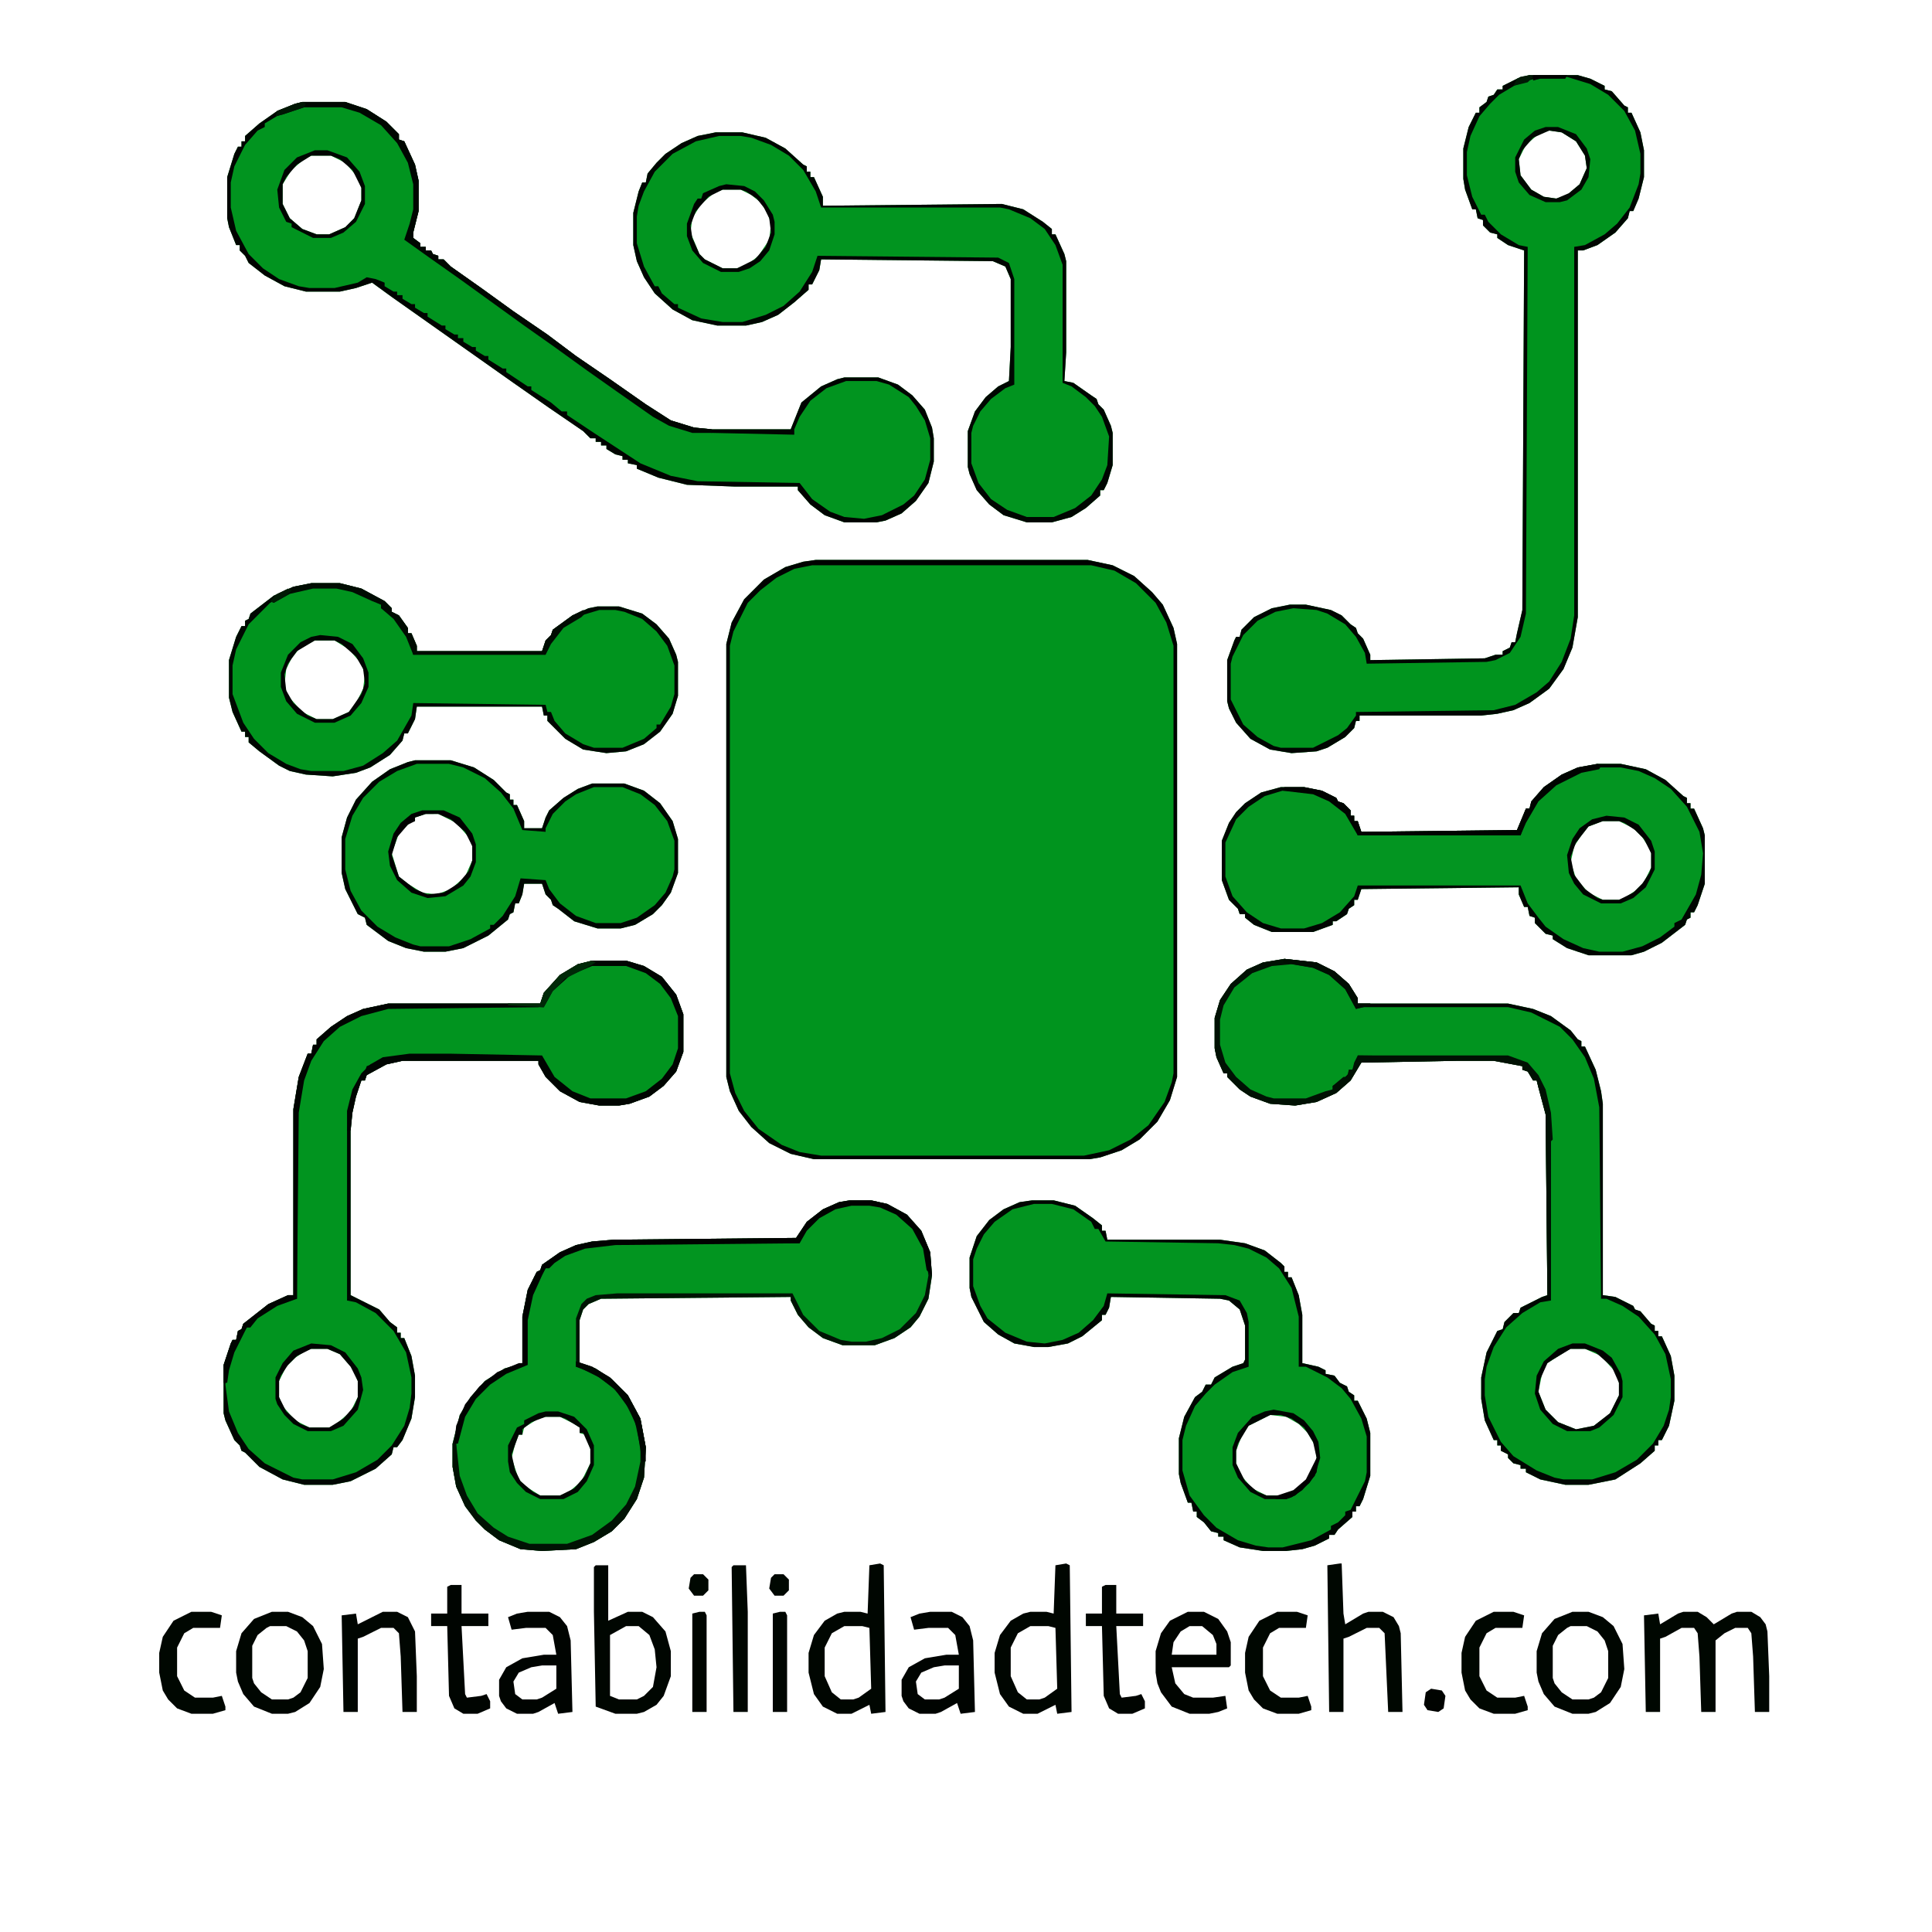 <?xml version="1.0" encoding="UTF-8"?>
<svg version="1.1" viewBox="0 0 1080 1080" width="1280" height="1280" xmlns="http://www.w3.org/2000/svg">
<path transform="translate(0)" d="m0 0h1080v1080h-1080z" fill="#fff"/>
<path transform="translate(456,313)" d="m0 0h152l14 3 12 6 10 9 6 7 6 13 2 9v242l-4 13-7 12-10 10-10 6-12 4-6 1h-154l-13-3-12-6-10-9-7-9-5-11-2-8v-242l3-12 7-13 11-11 12-7 10-3z" fill="#00941E"/>
<path transform="translate(855,42)" d="m0 0h27l7 2 8 4v2l4 1 7 8 2 1v3h2l5 11 2 10v15l-3 12-3 7h-2l-1 4-7 8-10 7-8 3h-3v205l-3 17-5 12-8 11-11 8-9 4-9 2-9 1h-68v3h-2l-1 4-5 5-10 6-6 2-14 1-12-2-11-6-8-9-4-8-1-4v-23l4-11 1-2h2l1-4 7-7 10-5 10-2h9l14 3 6 3 5 5 3 2 1 3 3 3 4 9v3l64-1 6-2h4v-2l4-2 1-3h2l1-5 3-13 1-201-9-3-6-4v-2l-4-1-4-4v-3l-3-1-1-5h-2l-4-11-1-6v-17l3-12 4-8h2v-3l4-3 1-3 3-1 2-3h3v-2l10-5z" fill="#00941E"/>
<path transform="translate(169,57)" d="m0 0h24l12 4 11 7 7 7v3l3 1 6 13 2 9v17l-3 12v3l4 3v2h3v2h3l1 2 3 1v2h3l4 4 17 12 18 13 19 13 16 12 19 13 20 14 14 9 13 4 10 1h44l6-15 11-9 9-4 4-1h19l11 4 8 6 7 8 4 10 1 6v13l-3 12-7 10-8 7-9 4-5 1h-18l-11-4-8-6-7-8v-2h-35l-27-1-16-4-12-5v-2l-5-1v-2h-3v-2l-4-1-5-3v-2h-3v-2h-3v-2h-3l-4-4-19-13-20-14-68-48-11-8-9 3-9 2h-19l-12-3-11-6-9-7-2-4-3-3v-3h-2l-4-10-1-5v-23l4-13 2-4h2v-3h2v-3l8-7 10-7 10-4z" fill="#01941F"/>
<path transform="translate(331,537)" d="m0 0h19l10 3 10 6 8 10 4 11v21l-4 11-7 8-8 6-11 4-6 1h-11l-11-2-11-6-8-8-4-7v-2h-76l-9 2-11 6-1 3h-2l-3 9-2 9-1 10v92l16 8 6 7 4 3v3h2v3h2l4 10 2 11v12l-2 12-5 12-3 4h-2l-1 4-9 8-14 7-10 2h-16l-12-3-13-7-8-8-2-1-1-3-3-3-5-11-1-4v-27l4-12 1-2h2l1-5 2-1 1-3 14-11 11-5h3v-104l3-18 5-13h2l1-5h2v-3l8-7 9-6 9-4 14-3h85l2-6 9-10 10-6z" fill="#01941F"/>
<path transform="translate(718,536)" d="m0 0 18 2 10 5 8 7 5 8v3h84l14 3 10 4 11 8 4 5 2 1v3h2l6 13 3 12 1 7v107l7 1 10 5 1 2 3 1 6 7 2 1v3h2v3h2l5 11 2 11v14l-3 14-4 8h-2v3h-2v3l-8 7-14 9-15 3h-13l-14-3-8-4v-2h-3v-2l-4-1-3-3v-2l-4-2v-3h-2v-3h-2l-5-11-2-12v-12l3-14 6-12 3-1 1-4 5-5h3l1-3 12-6 3-1-1-101-4-15-1-4h-2l-3-5-3-1v-2l-16-3h-21l-53 1-6 10-8 7-11 5-12 2-14-1-11-4-6-4-7-7v-2h-2l-4-9-1-5v-17l3-10 6-9 9-8 9-4z" fill="#01941F"/>
<path transform="translate(400,74)" d="m0 0h15l13 3 11 6 10 9 2 1v3h2v3h2l5 11v5l100-1 12 3 11 7 5 4v3h2l5 11 1 4v51l-1 16 5 1 10 7 3 2 1 3 3 3 4 9 1 4v18l-3 10-2 4h-2v3l-8 7-8 5-11 3h-14l-13-4-8-6-7-8-4-9-1-4v-20l4-11 6-8 7-6 6-3 1-19v-38l-3-7-7-3-96-1-1 6-4 8h-2v3l-8 7-9 7-9 4-9 2h-16l-14-3-11-6-10-9-6-9-4-9-2-9v-18l3-12 2-5h2l1-5 5-6 5-5 9-6 9-4z" fill="#01941F"/>
<path transform="translate(475,671)" d="m0 0h12l9 2 11 6 8 9 5 12 1 13-2 13-5 10-5 6-9 6-11 4h-18l-11-4-8-6-6-7-4-8v-2l-106 1-7 3-3 3-2 6v24l9 3 9 6 9 9 7 13 3 16-1 17-4 12-7 11-7 7-10 6-10 4-19 1-12-1-12-5-8-6-5-5-6-8-5-11-2-11v-13l4-16 6-10 8-9 11-7 10-3v-26l3-15 5-10 2-1 1-3 10-7 9-4 9-2 12-1 102-1 6-9 9-7 9-4z" fill="#029520"/>
<path transform="translate(577,671)" d="m0 0h12l12 3 10 7 5 4v3h2l1 5h63l14 2 11 4 9 7 2 2v3h2v3h2l4 10 2 11v27l9 2 4 2v2l5 1 3 4 4 2 1 3 3 2v3h2l5 10 2 8v24l-4 13-2 4h-2v3h-2v3l-8 7-2 3h-3v2l-8 4-7 2-9 1h-13l-13-2-9-4v-2h-3v-2l-4-1-4-5-4-3v-3h-2l-1-5h-2l-4-11-1-5v-20l3-12 6-11 4-3 2-4h3l2-4 10-6 6-2 1-2v-19l-3-9-6-5-5-1-61-1-1 6-2 4h-2v3l-11 9-8 4-11 2h-8l-11-2-9-5-8-7-7-14-1-5v-17l4-12 7-9 8-6 9-4z" fill="#029420"/>
<path transform="translate(893,427)" d="m0 0h13l14 3 11 6 10 9 2 1v3h2v3h2l5 11 1 4v27l-4 12-2 4h-2v3l-2 1-1 3-13 10-10 5-7 2h-24l-12-4-8-5v-2l-4-1-6-6v-3l-3-1-1-5h-2l-3-7v-4l-88 1-2 6h-2v3l-3 2-1 3-6 4h-2v2l-11 4h-23l-10-4-5-4v-2h-3l-1-3-5-5-4-11v-22l4-10 4-6 5-5 9-6 11-3h13l10 2 8 4 1 2 3 1 4 4v3h2v3h2l2 6 87-1 5-12h2l1-4 7-8 10-7 9-4z" fill="#039521"/>
<path transform="translate(174,326)" d="m0 0h16l12 3 13 7 4 4v2l4 2 5 7v3h2l3 7v3h70l2-6 3-3 1-3 11-8 9-4 5-1h12l13 4 8 6 7 8 4 9 1 4v19l-3 10-7 10-9 7-10 4-11 1-13-2-10-6-10-10v-3h-2l-1-5h-70l-1 7-4 8h-2l-1 4-7 8-11 7-8 3-13 2-15-1-9-2-6-3-11-8-6-5v-3h-2v-3h-2l-5-11-2-8v-21l4-13 3-6h2v-3l2-1 1-3 13-10 11-5z" fill="#00941E"/>
<path transform="translate(232,425)" d="m0 0h20l13 4 11 7 7 7 2 1v3h2v3h2l4 9v4h10l2-6 2-4 8-7 8-5 8-3h18l11 4 9 7 7 10 3 10v19l-4 11-5 7-5 5-10 6-8 2h-13l-13-4-9-7-3-2-1-3-3-3-2-6h-10l-1 6-2 5h-2l-1 5-2 1-1 3-11 9-14 7-10 2h-12l-10-2-10-4-12-9-1-4-4-2-7-14-2-9v-20l3-11 5-10 9-10 10-7 10-4z" fill="#01941F"/>
<path transform="translate(855,42)" d="m0 0h27l7 2 8 4v2l4 1 7 8 2 1v3h2l5 11 2 10v15l-3 12-3 7h-2l-1 4-7 8-10 7-8 3h-3v205l-3 17-5 12-8 11-11 8-9 4-9 2-9 1h-68v3h-2l-1 4-5 5-10 6-6 2-14 1-12-2-11-6-8-9-4-8-1-4v-23l4-11 1-2h2l1-4 7-7 10-5 10-2h9l14 3 6 3 5 5 3 2 1 3 3 3 4 9v3l64-1 6-2h4v-2l4-2 1-3h2l1-5 3-13 1-201-9-3-6-4v-2l-4-1-4-4v-3l-3-1-1-5h-2l-4-11-1-6v-17l3-12 4-8h2v-3l4-3 1-3 3-1 2-3h3v-2l10-5zm6 1-13 4-10 6-5 5-6 7-5 11-2 9v13l3 12 5 10h2l2 4 7 7 10 6 5 1-1 205-3 13-6 9-8 4-5 1-67 1-1-6-5-9-6-7-10-6-6-2-13-1-10 2-10 5-8 8-6 12-1 4v20l7 14 8 7 9 5 4 1h18l14-7 5-4 5-7v-2l77-1 12-3 12-7 7-6 7-11 5-13 2-13v-206l6-1 11-6 7-6 7-9 5-13 1-6v-11l-3-13-6-11-9-9-10-6-13-4z" fill="#000601"/>
<path transform="translate(169,57)" d="m0 0h24l12 4 11 7 7 7v3l3 1 6 13 2 9v17l-3 12v3l4 3v2h3v2h3l1 2 3 1v2h3l4 4 17 12 18 13 19 13 16 12 19 13 20 14 14 9 13 4 10 1h44l6-15 11-9 9-4 4-1h19l11 4 8 6 7 8 4 10 1 6v13l-3 12-7 10-8 7-9 4-5 1h-18l-11-4-8-6-7-8v-2h-35l-27-1-16-4-12-5v-2l-5-1v-2h-3v-2l-4-1-5-3v-2h-3v-2h-3v-2h-3l-4-4-19-13-20-14-68-48-11-8-9 3-9 2h-19l-12-3-11-6-9-7-2-4-3-3v-3h-2l-4-10-1-5v-23l4-13 2-4h2v-3h2v-3l8-7 10-7 10-4zm1 2-12 4-10 6v2l-4 2-7 8-6 12-2 9v14l3 13 7 13 8 8 9 6 11 4 6 1h14l13-3 5-3 5 1 5 2v2l5 3h2v2h3v2l5 3h2v2l5 3h2v2l8 5h2v2l5 3h2v2h3v2l5 3h2v2l5 3h2v2l8 5h2v2l12 8h2v2l11 7 6 5h3v2l15 10 26 17 17 7 15 3 57 1 7 9 10 7 8 3 11 1 10-2 12-6 6-5 6-9 3-11v-12l-3-10-5-8-4-5-11-7-7-2h-17l-11 4-9 7-6 9-3 7v3l-46-1-16-2-12-5-11-7-18-13-34-24-36-26-17-12-18-13-9-6 3-9 2-8v-14l-3-12-6-11-9-10-11-7-12-4z" fill="#000400"/>
<path transform="translate(331,537)" d="m0 0h19l10 3 10 6 8 10 4 11v21l-4 11-7 8-8 6-11 4-6 1h-11l-11-2-11-6-8-8-4-7v-2h-76l-9 2-11 6-1 3h-2l-3 9-2 9-1 10v92l16 8 6 7 4 3v3h2v3h2l4 10 2 11v12l-2 12-5 12-3 4h-2l-1 4-9 8-14 7-10 2h-16l-12-3-13-7-8-8-2-1-1-3-3-3-5-11-1-4v-27l4-12 1-2h2l1-5 2-1 1-3 14-11 11-5h3v-104l3-18 5-13h2l1-5h2v-3l8-7 9-6 9-4 14-3h85l2-6 9-10 10-6zm0 2-12 5-10 9-5 8v2h-87l-15 4-12 6-10 9-7 11-4 11-3 18v104l-7 1-11 6-8 7v2h-2l-8 13-3 11-1 8 2 15 5 12 6 9 9 8 16 8 5 1h17l13-4 12-7 8-8 7-11 3-10 1-8v-9l-3-14-7-12-10-10-11-6-5-1v-95l2-16 4-11 4-6 1-3 5-2 8-3 11-1h22l52 1 4 8 6 7 11 7 6 2h20l11-4 9-7 7-9 3-9v-18l-4-10-6-8-7-6-9-4-4-1z" fill="#000601"/>
<path transform="translate(718,536)" d="m0 0 18 2 10 5 8 7 5 8v3h84l14 3 10 4 11 8 4 5 2 1v3h2l6 13 3 12 1 7v107l7 1 10 5 1 2 3 1 6 7 2 1v3h2v3h2l5 11 2 11v14l-3 14-4 8h-2v3h-2v3l-8 7-14 9-15 3h-13l-14-3-8-4v-2h-3v-2l-4-1-3-3v-2l-4-2v-3h-2v-3h-2l-5-11-2-12v-12l3-14 6-12 3-1 1-4 5-5h3l1-3 12-6 3-1-1-101-4-15-1-4h-2l-3-5-3-1v-2l-16-3h-21l-53 1-6 10-8 7-11 5-12 2-14-1-11-4-6-4-7-7v-2h-2l-4-9-1-5v-17l3-10 6-9 9-8 9-4zm-1 2-13 3-11 7-6 7-5 10-1 5v14l3 10 6 8 7 7 11 5 4 1h18l11-4 4-2v-2l4-2 5-5v-2h2l3-6v-2l84 1 11 4 6 8 4 10 2 9 1 15v90l-6 1-10 6-9 8-7 11-4 11-1 7v9l2 12 7 14 7 8 13 8 10 4 5 1h16l13-4 12-7 9-9 6-10 3-9 1-7v-10l-3-14-6-11-9-10-9-6-9-4h-3l-1-107-3-16-5-12-7-10-7-7-16-8-13-3h-84l-7-11-9-8-9-4-12-2z" fill="#000701"/>
<path transform="translate(456,313)" d="m0 0h152l14 3 12 6 10 9 6 7 6 13 2 9v242l-4 13-7 12-10 10-10 6-12 4-6 1h-154l-13-3-12-6-10-9-7-9-5-11-2-8v-242l3-12 7-13 11-11 12-7 10-3zm-2 3-10 2-10 5-9 7-7 7-8 16-2 8v239l3 11 5 10 8 10 13 9 10 4 12 2h147l14-3 12-6 10-8 9-13 4-11 1-5v-239l-4-13-6-11-11-11-12-7-13-3z" fill="#000300"/>
<path transform="translate(596,874)" d="m0 0 2 1 1 82-8 1-1-5-10 5h-8l-8-4-5-7-3-12v-11l3-10 6-8 7-4 4-1h9l4 1 1-27z" fill="#000601"/>
<path transform="translate(492,874)" d="m0 0 2 1 1 82-8 1-1-5-10 5h-8l-8-4-5-7-3-12v-11l3-10 6-8 7-4 4-1h9l4 1 1-27z" fill="#000601"/>
<path transform="translate(333,875)" d="m0 0h7v31l11-5h8l6 3 7 8 3 11v14l-4 11-4 5-7 4-4 1h-12l-11-4-1-53v-25z" fill="#000601"/>
<path transform="translate(879,901)" d="m0 0h9l8 3 6 5 5 10 1 14-2 10-6 9-8 5-4 1h-9l-10-4-6-7-3-7-1-5v-12l3-10 7-8z" fill="#000601"/>
<path transform="translate(152,901)" d="m0 0h9l8 3 6 5 5 10 1 14-2 10-6 9-8 5-4 1h-9l-10-4-6-7-3-7-1-5v-12l3-10 7-8z" fill="#000601"/>
<path transform="translate(475,671)" d="m0 0h12l9 2 11 6 8 9 5 12 1 13-2 13-5 10-5 6-9 6-11 4h-18l-11-4-8-6-6-7-4-8v-2l-106 1-7 3-3 3-2 6v24l9 3 9 6 9 9 7 13 3 16-1 17-4 12-7 11-7 7-10 6-10 4-19 1-12-1-12-5-8-6-5-5-6-8-5-11-2-11v-13l4-16 6-10 8-9 11-7 10-3v-26l3-15 5-10 2-1 1-3 10-7 9-4 9-2 12-1 102-1 6-9 9-7 9-4zm1 2-9 2-9 5-8 8-3 5v2h-103l-17 2-11 4-6 4-5 4-6 10-3 9-2 11v24l-13 5-8 6-8 8-6 10-4 15v13l3 12 6 11 9 10 11 7 12 4h21l14-5 11-8 7-7 6-10 3-10 1-7v-8l-3-14-6-12-8-9-10-7-7-3h-3v-27l3-8 3-3 5-2 12-1h98l6 12 9 9 12 5 6 1h8l9-2 10-5 9-9 5-10 2-11-2-15-6-11-10-9-9-4-6-1z" fill="#001404"/>
<path transform="translate(400,74)" d="m0 0h15l13 3 11 6 10 9 2 1v3h2v3h2l5 11v5l100-1 12 3 11 7 5 4v3h2l5 11 1 4v51l-1 16 5 1 10 7 3 2 1 3 3 3 4 9 1 4v18l-3 10-2 4h-2v3l-8 7-8 5-11 3h-14l-13-4-8-6-7-8-4-9-1-4v-20l4-11 6-8 7-6 6-3 1-19v-38l-3-7-7-3-96-1-1 6-4 8h-2v3l-8 7-9 7-9 4-9 2h-16l-14-3-11-6-10-9-6-9-4-9-2-9v-18l3-12 2-5h2l1-5 5-6 5-5 9-6 9-4zm2 2-13 3-13 7-10 10-6 11-3 8-1 6v15l4 13 6 11h2l2 4 7 6h2v2l13 6 12 2h11l13-4 10-5 9-8 7-11 3-9 101 1 6 3 3 9v59l-5 2-8 6-6 7-4 8-1 4v17l4 11 7 9 9 6 11 4h15l12-5 9-7 6-9 3-8 1-16-4-11-4-6-5-5-8-6-5-2v-66l-4-11-6-9-8-6-12-5-5-1h-100l-3-9-7-12-8-8-10-6-11-4-6-1z" fill="#000601"/>
<path transform="translate(577,671)" d="m0 0h12l12 3 10 7 5 4v3h2l1 5h63l14 2 11 4 9 7 2 2v3h2v3h2l4 10 2 11v27l9 2 4 2v2l5 1 3 4 4 2 1 3 3 2v3h2l5 10 2 8v24l-4 13-2 4h-2v3h-2v3l-8 7-2 3h-3v2l-8 4-7 2-9 1h-13l-13-2-9-4v-2h-3v-2l-4-1-4-5-4-3v-3h-2l-1-5h-2l-4-11-1-5v-20l3-12 6-11 4-3 2-4h3l2-4 10-6 6-2 1-2v-19l-3-9-6-5-5-1-61-1-1 6-2 4h-2v3l-11 9-8 4-11 2h-8l-11-2-9-5-8-7-7-14-1-5v-17l4-12 7-9 8-6 9-4zm1 2-12 3-10 7-6 7-4 8-2 6v15l4 11 4 7 10 8 12 5 10 1 10-2 9-4 8-7 6-8 2-7 66 1 8 3 4 7 1 5v25l-9 3-10 7-5 5-6 7-5 11-2 8v17l4 14 8 11 7 7 12 7 10 3 7 1h8l16-4 11-6v-2l4-2 4-4v-2l3-1 8-16 1-5v-20l-3-10-6-11-5-6-8-6-12-6h-4v-28l-4-16-7-11-7-6-10-5-8-2-9-1-63-1-4-7h-2l-2-4-10-7-12-3z" fill="#000601"/>
<path transform="translate(893,427)" d="m0 0h13l14 3 11 6 10 9 2 1v3h2v3h2l5 11 1 4v27l-4 12-2 4h-2v3l-2 1-1 3-13 10-10 5-7 2h-24l-12-4-8-5v-2l-4-1-6-6v-3l-3-1-1-5h-2l-3-7v-4l-88 1-2 6h-2v3l-3 2-1 3-6 4h-2v2l-11 4h-23l-10-4-5-4v-2h-3l-1-3-5-5-4-11v-22l4-10 4-6 5-5 9-6 11-3h13l10 2 8 4 1 2 3 1 4 4v3h2v3h2l2 6 87-1 5-12h2l1-4 7-8 10-7 9-4zm1 2-10 2-14 7-10 9-7 11-3 9h-91l-2-6-7-9-9-6-7-3-5-1h-12l-10 3-9 6-7 7-6 13v19l4 11 8 9 9 6 10 3h13l10-3 10-6 8-9 2-6h91l4 10 6 8 4 5 10 7 11 5 9 2h13l11-3 10-5 8-6v-2l4-2 8-14 3-11 1-12-2-12-7-14-9-10-9-6-9-4-10-2z" fill="#000601"/>
<path transform="translate(174,326)" d="m0 0h16l12 3 13 7 4 4v2l4 2 5 7v3h2l3 7v3h70l2-6 3-3 1-3 11-8 9-4 5-1h12l13 4 8 6 7 8 4 9 1 4v19l-3 10-7 10-9 7-10 4-11 1-13-2-10-6-10-10v-3h-2l-1-5h-70l-1 7-4 8h-2l-1 4-7 8-11 7-8 3-13 2-15-1-9-2-6-3-11-8-6-5v-3h-2v-3h-2l-5-11-2-8v-21l4-13 3-6h2v-3l2-1 1-3 13-10 11-5zm1 2-13 3-11 6-12 12-7 14-2 9v16l6 16 6 9 8 8 10 6 8 3 6 1h18l11-3 11-7 8-7 8-14 1-7 74 1 1 4h2l2 5 6 7 10 6 6 2h16l12-5 7-6v-2h2l6-10 2-7v-16l-4-11-6-8-8-7-10-4-5-1h-9l-10 3-10 6-7 8-3 6v2h-74l-1-5-5-10-9-10-3-1v-2l-16-8-9-2z" fill="#000701"/>
<path transform="translate(941,901)" d="m0 0h8l5 3 4 4 10-6 3-1h8l5 3 3 4 1 4 1 25v20h-8l-1-31-1-13-2-3h-7l-6 3-5 4v40h-8l-1-31-1-13-2-3h-7l-9 5-3 1v41h-8l-1-54 8-1 1 6 10-6z" fill="#000701"/>
<path transform="translate(710,791)" d="m0 0 9 1 7 4 5 5 4 7 1 7-3 9-7 8-8 4h-10l-8-4-6-7-3-7v-7l3-8 4-6z" fill="#fff"/>
<path transform="translate(896,459)" d="m0 0h9l8 4 5 5 4 6 1 3v8l-4 8-5 5-6 4-3 1h-9l-8-4-7-8-3-9 2-9 4-6 4-5z" fill="#fff"/>
<path transform="translate(520,901)" d="m0 0h12l6 3 4 5 2 8 1 40-8 1-2-6-9 5-3 1h-9l-6-3-3-4-1-3v-9l4-7 9-5 12-2h7l-2-11-4-4h-11l-8 1-2-7 5-2z" fill="#000401"/>
<path transform="translate(295,901)" d="m0 0h12l6 3 4 5 2 8 1 40-8 1-2-6-9 5-3 1h-9l-6-3-3-4-1-3v-9l4-7 9-5 12-2h7l-2-11-4-4h-11l-8 1-2-7 5-2z" fill="#000401"/>
<path transform="translate(664,901)" d="m0 0h9l8 4 5 7 2 6v13l-1 1h-32l2 9 5 6 5 2h11l7-1 1 7-5 2-5 1h-11l-10-4-6-8-2-5-1-6v-12l3-10 5-7z" fill="#000400"/>
<path transform="translate(878,754)" d="m0 0h8l9 4 8 9 2 6v7l-5 10-9 7-10 2-10-4-7-7-4-10 2-10 3-6 11-7z" fill="#fff"/>
<path transform="translate(174,754)" d="m0 0h9l7 3 7 8 3 7v9l-4 8-8 7-4 2h-11l-8-4-7-8-2-5v-9l4-8 5-5 6-4z" fill="#fff"/>
<path transform="translate(176,358)" d="m0 0h11l8 5 7 8 2 6-1 8-4 8-4 5-9 4h-9l-8-4-8-9-2-6 1-9 3-6 4-5z" fill="#fff"/>
<path transform="translate(238,455)" d="m0 0h7l10 5 7 8 2 5v8l-4 9-8 7-8 3-8-1-8-5-5-4-4-13 4-11 7-7h2v-2z" fill="#fff"/>
<path transform="translate(174,87)" d="m0 0h11l8 4 6 7 3 7v7l-4 10-5 5-9 4h-7l-8-3-7-6-4-8v-11l5-8 7-6z" fill="#fff"/>
<path transform="translate(404,106)" d="m0 0h10l6 3 5 4 4 6 2 6-1 9-6 9-5 4-7 3h-8l-10-5-3-3-5-12 1-8 5-8 7-6z" fill="#fff"/>
<path transform="translate(305,792)" d="m0 0h8l8 4 3 2v3l3 1 3 8v8l-5 10-7 6-5 2h-11l-8-5-4-4-4-12 2-8 2-5h2l1-4 8-5z" fill="#fff"/>
<path transform="translate(232,425)" d="m0 0h20l13 4 11 7 7 7 2 1v3h2v3h2l4 9v4h10l2-6 2-4 8-7 8-5 8-3h18l11 4 9 7 7 10 3 10v19l-4 11-5 7-5 5-10 6-8 2h-13l-13-4-9-7-3-2-1-3-3-3-2-6h-10l-1 6-2 5h-2l-1 5-2 1-1 3-11 9-14 7-10 2h-12l-10-2-10-4-12-9-1-4-4-2-7-14-2-9v-20l3-11 5-10 9-10 10-7 10-4zm1 2-11 4-10 6-9 9-6 10-4 13v17l3 12 6 11 9 9 10 6 10 4 4 1h16l12-4 11-6v-2h2l5-5 7-11 3-10 14 1 2 5 6 8 9 7 11 4h14l9-3 10-7 6-7 4-9 1-4v-16l-4-11-7-9-8-6-10-4h-16l-10 4-6 4-7 7-4 8v2l-13-1-5-12-7-9-9-8-12-6-8-2z" fill="#000601"/>
<path transform="translate(749,874)" d="m0 0h1l1 28 1 6 10-6 3-1h8l6 3 3 5 1 4 1 44h-8l-2-44-3-3h-7l-10 5-3 1v41h-8l-1-82z" fill="#000701"/>
<path transform="translate(878,909)" d="m0 0h9l6 3 4 5 2 6v15l-4 8-4 3-3 1h-9l-6-4-4-5-1-3v-18l3-6 5-4z" fill="#fff"/>
<path transform="translate(151,909)" d="m0 0h9l6 3 4 5 2 6v15l-4 8-4 3-3 1h-9l-6-4-4-5-1-3v-18l3-6 5-4z" fill="#fff"/>
<path transform="translate(866,73)" d="m0 0 7 1 8 5 5 8 1 7-4 9-7 6-6 2-7-1-7-4-6-8-1-9 4-8 7-6z" fill="#fff"/>
<path transform="translate(214,901)" d="m0 0h8l6 3 4 8 1 25v20h-8l-1-31-1-13-3-3h-7l-10 5-3 1v41h-8l-1-54 8-1 1 6z" fill="#000601"/>
<path transform="translate(718,536)" d="m0 0 18 2 10 5 8 7 5 8v3h7v1l-8 2-6-11-9-8-9-4-12-2-11 1-11 4-10 8-6 10-2 8v14l3 10 6 8 8 7 9 4 4 1h18l11-4 4-1v-2l6-5h2l1-4h2l1-4 2-4h84l11 4 6 7 4 8 3 13 1 15-1 1-1 86h-1l-1-101-4-15-1-4h-2l-3-5-3-1v-2l-16-3h-21l-53 1-6 10-8 7-11 5-12 2-14-1-11-4-6-4-7-7v-2h-2l-4-9-1-5v-17l3-10 6-9 9-8 9-4z" fill="#001103"/>
<path transform="translate(331,537)" d="m0 0h19l10 3 10 6 8 10 4 11v21l-4 11-7 8-8 6-11 4-6 1h-11l-11-2-11-6-8-8-4-7v-2h-76l-9 2-11 6-1 3h-2l-3 9-2 9-1 10h-2v-11l3-12 5-9 5-5 7-4 15-2h22l52 1 7 12 10 8 10 4h20l11-4 9-7 6-8 3-9v-18l-4-10-6-8-8-6-11-4h-19l-12 5-10 9-5 9-20-1v-1h18l2-6 9-10 10-6z" fill="#000501"/>
<path transform="translate(350,909)" d="m0 0h7l6 5 3 8 1 10-2 11-5 5-4 2h-10l-5-2v-34z" fill="#fff"/>
<path transform="translate(576,909)" d="m0 0h10l4 1 1 34-7 5-3 1h-7l-5-4-4-9v-16l4-8z" fill="#fff"/>
<path transform="translate(472,909)" d="m0 0h10l4 1 1 34-7 5-3 1h-7l-5-4-4-9v-16l4-8z" fill="#fff"/>
<path transform="translate(475,671)" d="m0 0h12l9 2 11 6 8 9 5 12 1 13-3-3-2-12-6-11-9-8-9-4-6-1h-10l-9 2-9 5-7 7-4 7-103 1-17 2-11 4-6 4-3 3h-2l-2 4-5 11-3 14v25l-12 5-9 6-8 8-6 10-4 15h-2l1-10 5-12 8-10 10-8 12-5h2v-26l3-15 5-10 2-1 1-3 10-7 9-4 9-2 12-1 102-1 6-9 9-7 9-4z" fill="#000200"/>
<path transform="translate(618,886)" d="m0 0h6v16h15v7h-15l2 38 1 2 8-1 3-1 2 4v4l-7 3h-8l-5-3-3-7-1-39h-9v-7h9v-15z" fill="#000501"/>
<path transform="translate(252,886)" d="m0 0h6v16h15v7h-15l2 38 1 2 8-1 3-1 2 4v4l-7 3h-8l-5-3-3-7-1-39h-9v-7h9v-15z" fill="#000501"/>
<path transform="translate(169,57)" d="m0 0h24l12 4 11 7 7 7v3l3 1 6 13 2 9v17l-3 12v3l4 3v2h3v2h3l1 2 3 1v2h3l4 4 17 12 18 13 19 13 16 12 19 13 20 14 14 9 13 4 10 1v2h-11l-13-4-9-5-20-14-17-12-18-13-17-12-36-26-17-12-14-10 3-9 2-8v-14l-3-12-6-11-9-10-12-7-10-3h-21l-12 4-4 1 1-3 10-4z" fill="#000701"/>
<path transform="translate(835,901)" d="m0 0h11l6 2-1 7h-15l-5 3-4 8v16l4 8 6 4h10l5-1 2 6v2l-7 2h-12l-8-3-5-5-3-5-2-10v-11l2-9 6-9z" fill="#000701"/>
<path transform="translate(714,901)" d="m0 0h11l6 2-1 7h-15l-5 3-4 8v16l4 8 6 4h10l5-1 2 6v2l-7 2h-12l-8-3-5-5-3-5-2-10v-11l2-9 6-9z" fill="#000701"/>
<path transform="translate(107,901)" d="m0 0h11l6 2-1 7h-15l-5 3-4 8v16l4 8 6 4h10l5-1 2 6v2l-7 2h-12l-8-3-5-5-3-5-2-10v-11l2-9 6-9z" fill="#000701"/>
<path transform="translate(217,561)" d="m0 0h67l17 1v1l-84 1-15 4-12 6-9 8-7 11-4 11-3 18-1 104-11 4-11 7-4 5h-2l-7 14-3 10-1 7h-2v-10l4-12 1-2h2l1-5 2-1 1-3 14-11 11-5h3v-104l3-18 5-13h2l1-5h2v-3l8-7 9-6 9-4z" fill="#000400"/>
<path transform="translate(410,875)" d="m0 0h7l1 26v56h-8l-1-81z" fill="#000701"/>
<path transform="translate(322,761)" d="m0 0 9 3 10 6 10 10 7 13 3 16-1 17-4 12-7 11-7 7-10 6-10 4-19 1-12-1-12-5-8-6-5-5-6-8-5-11-2-11v-13h2l2 18 4 11 6 10 9 8 8 5 12 4h21l14-5 11-8 8-9 5-10 3-14v-8l-3-14-6-12-7-8-10-7-10-4z" fill="#001203"/>
<path transform="translate(174,326)" d="m0 0h16l12 3 13 7 4 4v2l4 2 5 7v3h2l3 7v3h70l2-6 3-3 1-3 11-8 6-3 2 1-3 3-10 6-7 9-3 6h-74l-4-10-7-10-7-6v-2l-5-2-11-5-9-2h-13l-13 3-9 5-2-1 4-4 9-4z" fill="#000C02"/>
<path transform="translate(893,427)" d="m0 0 2 1-1 2-10 2-14 7-10 9-7 12-3 7h-91l-7-12-9-7-9-4-17-2 1-2h11l10 2 8 4 1 2 3 1 4 4v3h2v3h2l2 6 87-1 5-12h2l1-4 7-8 10-7 9-4z" fill="#000300"/>
<path transform="translate(436,901)" d="m0 0h3l1 2v54h-8v-55z" fill="#000601"/>
<path transform="translate(391,901)" d="m0 0h3l1 2v54h-8v-55z" fill="#000601"/>
<path transform="translate(305,789)" d="m0 0h7l9 3 7 7 4 9v11l-4 9-5 6-8 4h-13l-8-4-5-5-4-6-1-6v-9l5-10 4-2v-2l8-4zm0 3-8 3-5 4v3h-2l-4 11 2 9 3 6 7 6 4 2h11l8-4 6-7 3-7v-8l-4-9h-2v-3l-8-5-3-1z" fill="#000701"/>
<path transform="translate(712,788)" d="m0 0 11 2 6 4 5 6 3 6 1 9-3 10-7 8-6 4-3 1h-12l-8-4-7-8-3-7v-10l3-8 8-9 7-3zm-2 3-12 6-6 10-1 4v7l5 10 7 6 5 2h10l8-4 7-8 3-9-2-9-5-8-7-5-6-2z" fill="#000501"/>
<path transform="translate(898,456)" d="m0 0 10 1 8 4 7 9 2 6v10l-5 10-7 6-7 3h-11l-10-5-5-6-3-6-1-10 3-9 4-6 7-5zm-2 3-8 3-7 9-3 8 2 10 6 8 7 5 3 1h9l8-4 5-5 4-6 1-3v-8l-4-8-5-5-6-4-3-1z" fill="#000400"/>
<path transform="translate(236,453)" d="m0 0h12l9 4 7 9 2 6v10l-3 8-4 5-10 6-10 1-9-3-8-7-4-8-1-8 3-10 4-6 6-5zm2 2-6 2v2l-4 2-6 7-3 10 4 12 9 7 7 3 9-1 8-5 6-7 2-6v-8l-4-8-8-7-7-3z" fill="#000100"/>
<path transform="translate(174,751)" d="m0 0 11 1 8 4 7 9 2 5 1 7-3 11-8 9-7 3h-13l-8-4-5-5-4-6-1-3v-12l4-8 6-7zm0 3-8 4-5 5-4 6-1 3v9l4 8 8 7 5 2h11l8-5 6-7 2-5v-9l-4-8-6-7-7-3z" fill="#000400"/>
<path transform="translate(879,751)" d="m0 0h7l10 4 5 4 5 9 1 4v9l-5 10-8 7-5 2h-13l-8-4-7-8-3-9 1-10 4-8 8-7zm-1 3-10 6-3 2-4 9-1 7 4 10 7 7 10 4 10-2 9-7 5-10v-7l-4-9-9-8-6-2z" fill="#000300"/>
<path transform="translate(528,931)" d="m0 0h8v13l-8 5-3 1h-8l-4-3-1-7 3-5 7-3z" fill="#fff"/>
<path transform="translate(303,931)" d="m0 0h8v13l-8 5-3 1h-8l-4-3-1-7 3-5 7-3z" fill="#fff"/>
<path transform="translate(406,103)" d="m0 0 10 1 6 3 5 5 5 8 1 4v7l-3 9-5 6-6 4-6 2h-10l-10-5-6-7-3-8v-7l4-11 2-3h2l1-3 9-4zm-2 3-8 4-7 8-3 8 1 7 4 9 3 3 10 5h8l10-5 6-7 3-8-1-8-3-6-4-5-6-4-3-1z" fill="#000400"/>
<path transform="translate(176,84)" d="m0 0h7l11 4 7 8 3 8v10l-5 10-7 6-7 3h-10l-12-6v-2l-3-1-4-8-1-10 4-11 7-7zm-2 3-8 5-6 7-2 4v11l4 8 7 6 8 3h7l9-4 5-5 4-10v-7l-5-10-7-6-5-2z" fill="#000601"/>
<path transform="translate(179,355)" d="m0 0 10 1 8 4 6 8 3 8v8l-4 9-6 7-9 4h-11l-10-5-6-7-3-8v-8l4-10 7-7 6-3zm-3 3-10 6-5 7-2 6 1 9 4 7 8 7 5 2h9l9-4 7-10 2-6-1-8-4-7-8-7-4-2z" fill="#000501"/>
<path transform="translate(665,909)" d="m0 0h7l6 5 2 5v6h-25l1-7 4-6z" fill="#fff"/>
<path transform="translate(864,71)" d="m0 0h7l10 4 6 8 2 6-1 10-4 7-8 6-4 1h-8l-9-4-6-7-2-6v-8l5-10 6-5zm2 2-9 4-6 7-2 5 1 9 6 8 7 4 7 1 7-3 6-5 4-9-1-7-5-8-8-5z" fill="#000901"/>
<path transform="translate(322,761)" d="m0 0 9 3 10 6 10 10 7 13 3 16v8h-2l-3-19-4-10-8-11-9-7-10-5-3-1z" fill="#000701"/>
<path transform="translate(718,536)" d="m0 0 18 2 10 5 8 7 5 8v3h7v1l-8 2-6-11-9-8-9-4-17-3z" fill="#000D02"/>
<path transform="translate(331,537)" d="m0 0 2 1-5 3-12 6-7 7-5 9-20-1v-1h18l2-6 9-10 10-6z" fill="#002908"/>
<path transform="translate(800,944)" d="m0 0 6 1 2 3-1 7-3 2-6-1-2-3 1-7z" fill="#000300"/>
<path transform="translate(433,880)" d="m0 0h5l3 3v6l-3 3h-5l-3-4 1-6z" fill="#000801"/>
<path transform="translate(388,880)" d="m0 0h5l3 3v6l-3 3h-5l-3-4 1-6z" fill="#000801"/>
<path transform="translate(736,815)" d="m0 0h1l-1 8-4 6-8 7-5 2h-6l1-2 9-3 7-6 4-8z"/>
<path transform="translate(169,57)" d="m0 0 2 1-1 2-12 4-4 1 1-3 10-4z" fill="#001704"/>
<path transform="translate(857,42)" d="m0 0h19l-1 2h-14l-4 1z"/>
<path transform="translate(855,42)" d="m0 0 2 1-3 3-8 2 2-4z" fill="#001A05"/>
<path transform="translate(161,329)" d="m0 0 2 1-3 3-7 4-2-1 4-4z" fill="#001B05"/>
</svg>

